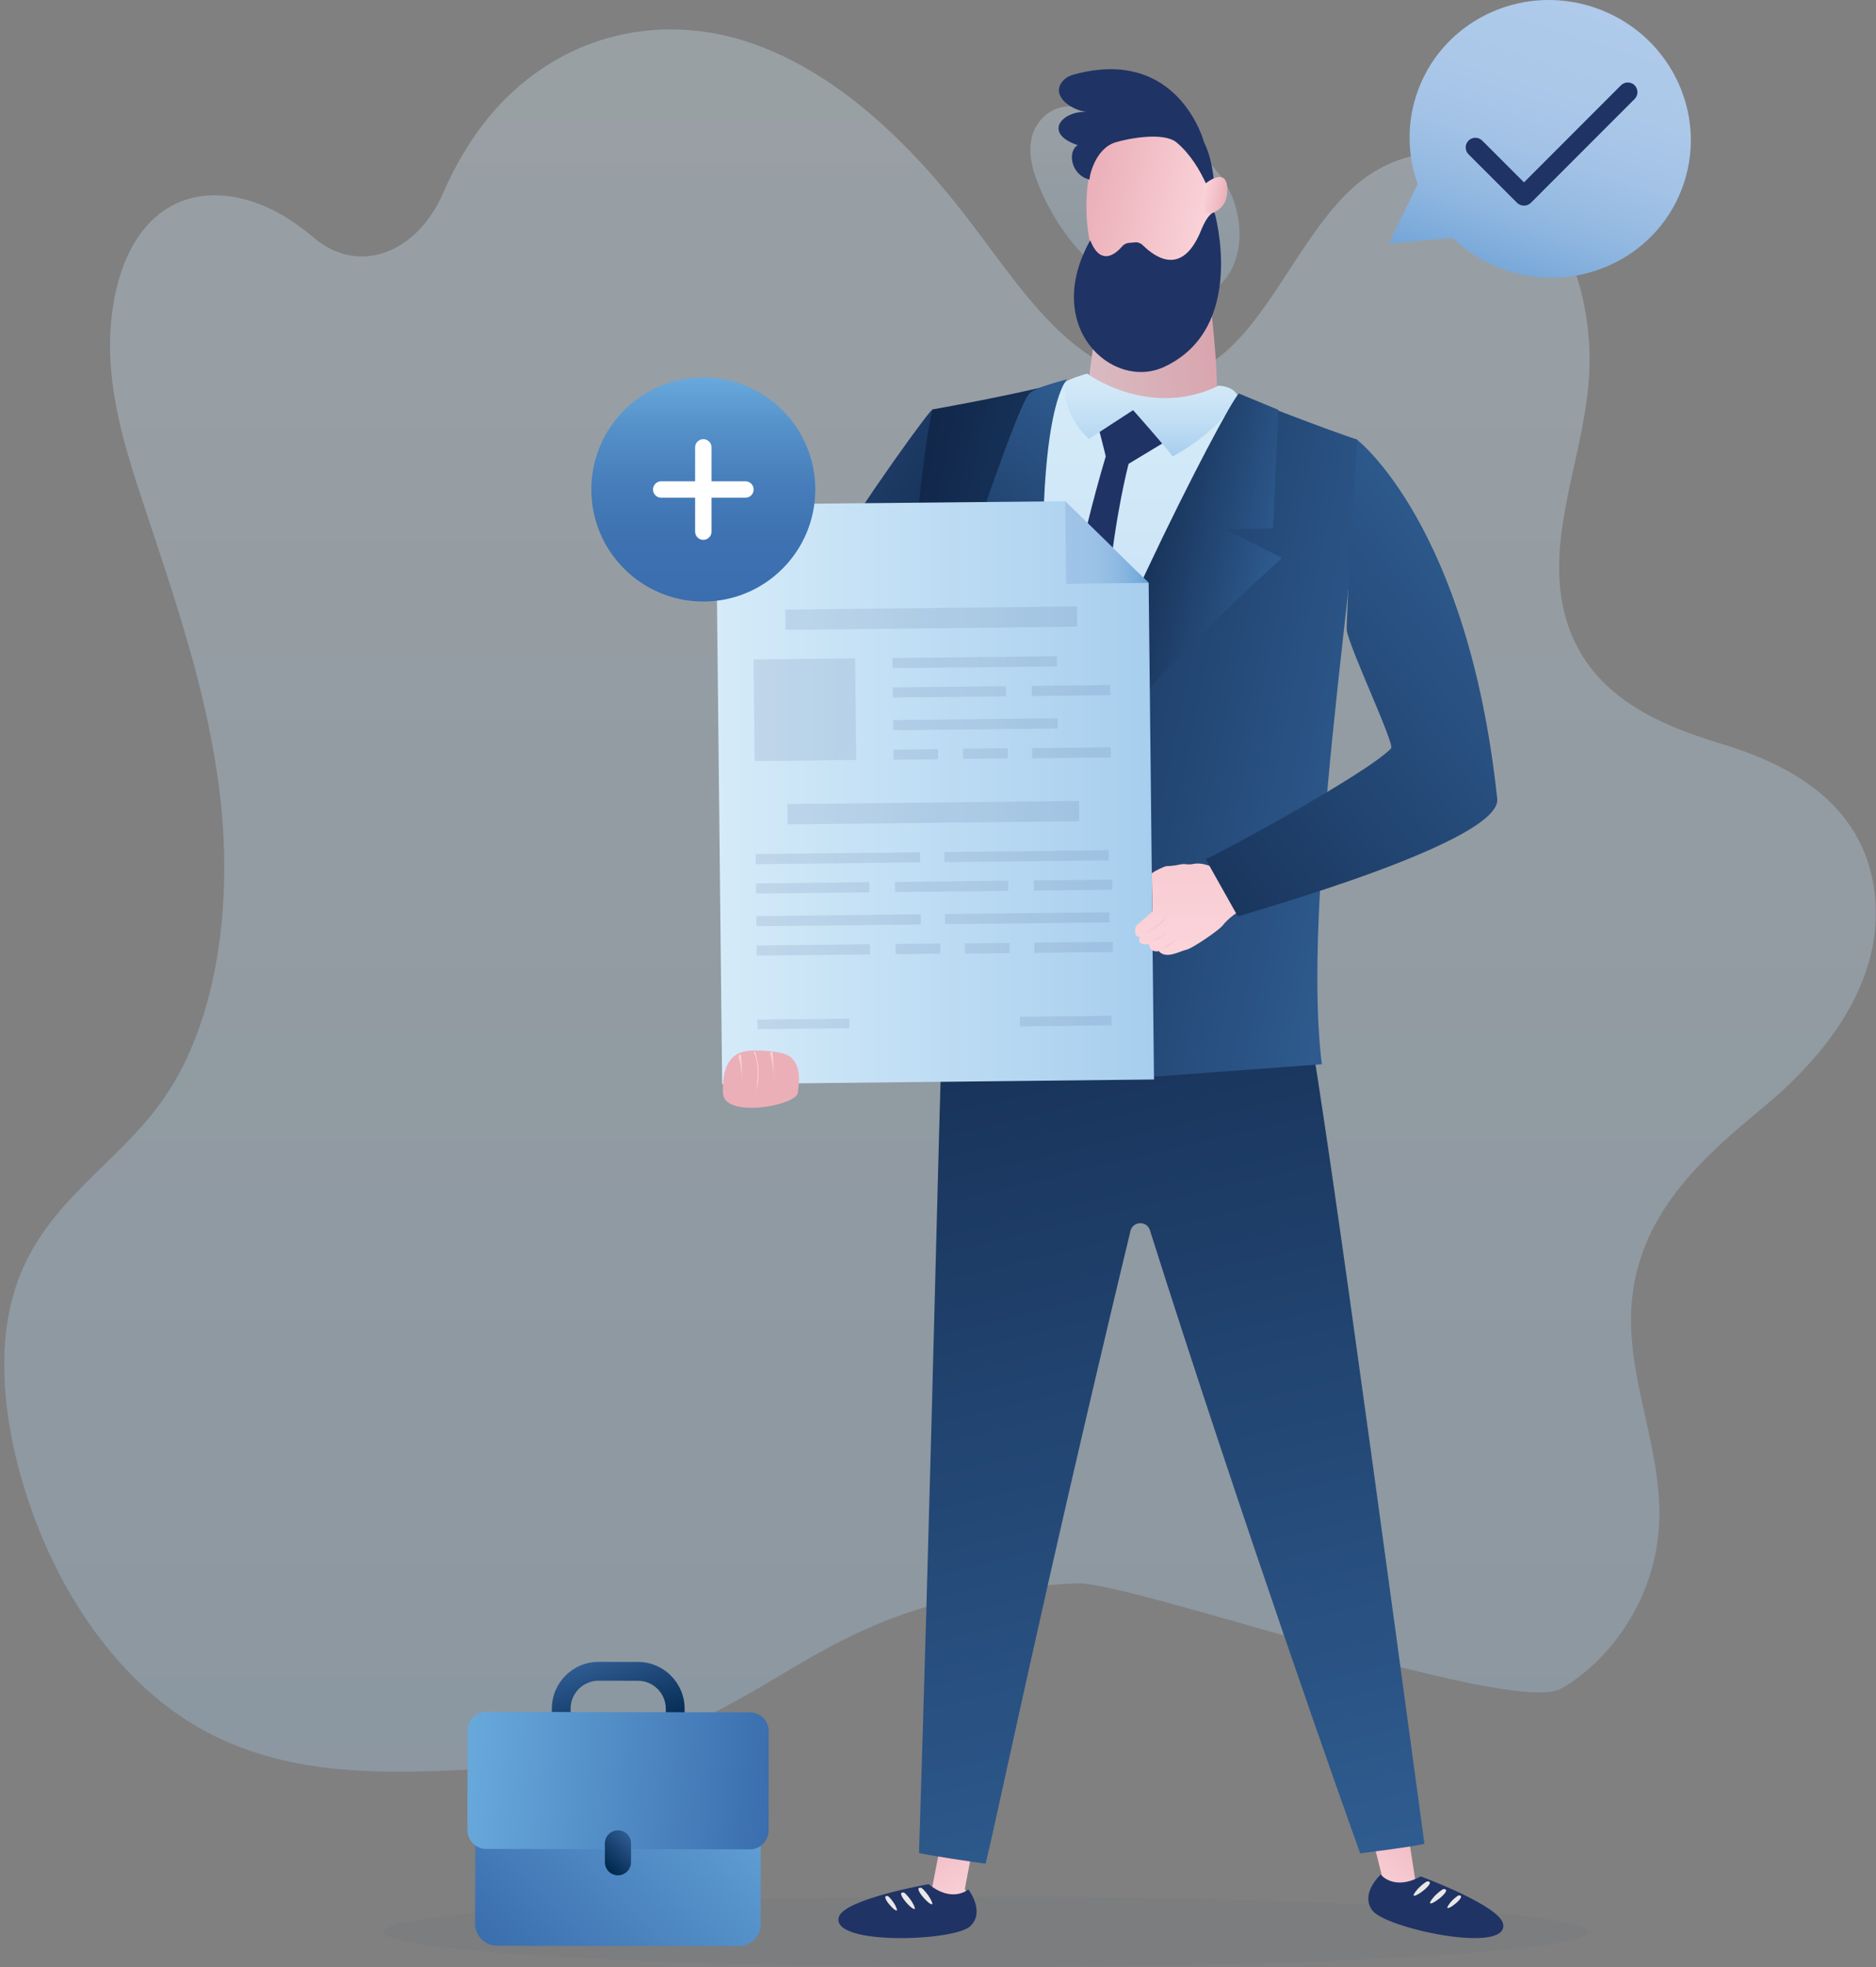 <?xml version="1.0" encoding="UTF-8"?> <svg xmlns="http://www.w3.org/2000/svg" width="433" height="454" viewBox="0 0 433 454" fill="none"><rect x="0" y="0" width="433" height="454" fill="#808080" stroke="none"/><g clip-path="url(#clip0_2506_12189)"><g opacity="0.3"><path d="M432.663 205.916C430.102 185.118 412.482 176.268 397.485 171.718C382.487 167.169 364.8 160.004 360.698 139.728C357.256 122.713 365.484 105.214 366.739 87.485C368.017 69.459 361.315 51.065 350.128 41.88C338.941 32.694 323.8 33.159 312.594 43.034C299.067 54.953 291.422 78.712 276.2 85.565C266.08 90.119 254.951 85.708 246.153 77.955C237.354 70.202 230.294 59.379 222.683 49.566C208.609 31.42 191.975 16.225 173.1 9.846C154.226 3.472 132.905 6.781 116.85 22.604C111.015 28.355 106.051 35.893 102.36 44.389C96.137 58.703 82.662 63.507 72.538 54.939C70.757 53.431 68.914 52.051 67.023 50.806C56.239 43.718 41.95 41.812 32.979 53.196C26.929 60.877 24.784 73.003 25.541 84.104C26.297 95.205 29.571 105.573 32.903 115.659C40.203 137.76 48.077 159.928 50.834 184.026C53.587 208.124 50.423 235.038 38.068 253.117C27.331 268.824 10.447 277.071 3.799 296.514C-0.672 309.583 0.692 324.937 4.162 338.308C11.175 365.318 26.665 387.725 45.937 398.745C66.147 410.3 89.029 409.381 111.115 408.275C182.148 404.721 177.332 368.962 248.364 365.409C260.623 364.796 349.056 396.293 360.439 389.665C371.817 383.037 381.894 369.063 382.913 352.277C383.995 334.448 374.953 317.749 376.681 299.996C378.725 279.006 394.249 266.152 407.547 255.08C420.844 244.008 435.224 226.648 432.673 205.916H432.663Z" fill="url(#paint0_linear_2506_12189)"></path><path d="M267.679 69.11C274.184 70.451 282.178 68.439 285.098 60.221C287.142 54.465 285.859 47.372 282.978 42.507C280.096 37.641 275.883 34.634 271.642 32.254C265.18 28.628 258.354 26.157 251.394 24.927C248.862 24.476 246.248 24.199 243.764 25.137C241.279 26.076 238.924 28.451 238.125 31.813C237.254 35.491 238.369 39.418 239.724 42.732C245.453 56.73 256.028 66.71 267.684 69.11H267.679Z" fill="url(#paint1_linear_2506_12189)"></path></g><path d="M367.663 1.619C350.583 -3.922 332.326 5.211 326.884 22.02C324.639 28.95 324.926 36.095 327.228 42.498L320.541 56.228L335.265 54.896C338.741 58.244 343.02 60.887 347.936 62.482C365.011 68.018 383.273 58.885 388.72 42.081C394.168 25.272 384.738 7.16 367.658 1.624L367.663 1.619Z" fill="url(#paint2_linear_2506_12189)"></path><path d="M377.289 19.688C376.418 18.816 375.001 18.816 374.13 19.688L351.756 42.091L342.111 32.45C341.239 31.579 339.822 31.579 338.951 32.45C338.08 33.322 338.08 34.735 338.951 35.611L350.148 46.803C350.588 47.248 351.172 47.464 351.751 47.454C352.331 47.459 352.915 47.244 353.355 46.798L377.284 22.844C378.156 21.972 378.156 20.559 377.284 19.683L377.289 19.688Z" fill="#203365"></path><path opacity="0.03" d="M227.484 454C304.299 454 366.571 450.353 366.571 445.854C366.571 441.355 304.299 437.708 227.484 437.708C150.668 437.708 88.397 441.355 88.397 445.854C88.397 450.353 150.668 454 227.484 454Z" fill="#203365"></path><path d="M131.703 397.926V394.32C131.718 390.767 134.614 387.879 138.165 387.884L147.237 387.898C150.788 387.903 153.675 390.8 153.67 394.358V397.964H158.007L158.017 394.363C158.026 388.41 153.196 383.559 147.246 383.55L138.175 383.535C132.225 383.526 127.376 388.358 127.371 394.31V397.916H131.708L131.703 397.926Z" fill="url(#paint3_linear_2506_12189)"></path><path d="M170.553 400.608L114.81 400.517C112.01 400.517 109.741 402.782 109.736 405.579L109.674 443.967C109.669 446.769 111.933 449.044 114.734 449.044L170.481 449.14C173.282 449.14 175.551 446.879 175.555 444.078L175.618 405.689C175.622 402.888 173.358 400.613 170.558 400.608H170.553Z" fill="url(#paint4_linear_2506_12189)"></path><path d="M173.095 395.182L112.283 395.082C109.885 395.082 107.937 397.016 107.932 399.42L107.894 422.355C107.894 424.754 109.832 426.703 112.23 426.708L173.043 426.809C175.441 426.813 177.389 424.869 177.394 422.47L177.432 399.531C177.432 397.131 175.494 395.182 173.095 395.177V395.182Z" fill="url(#paint5_linear_2506_12189)"></path><path d="M142.646 422.412C140.985 422.412 139.626 423.767 139.621 425.424V429.773C139.612 431.435 140.966 432.795 142.627 432.795C144.288 432.795 145.648 431.444 145.648 429.782V425.439C145.657 423.777 144.303 422.422 142.646 422.417V422.412Z" fill="url(#paint6_linear_2506_12189)"></path><path d="M226.613 415.286L222.692 435.96C222.692 435.96 225.751 440.514 220.84 442.899C215.933 445.284 205.958 443.704 204.014 442.406C199.969 439.7 215.134 435.692 215.134 435.692L220.093 410.143L226.613 415.286Z" fill="url(#paint7_linear_2506_12189)"></path><path d="M214.344 434.839C214.344 434.839 194.904 438.258 193.622 442.405C191.568 449.033 220.294 448.066 223.961 444.532C227.484 441.136 223.492 436.05 223.492 436.05C223.492 436.05 219.858 439.307 214.344 434.839Z" fill="#203365"></path><path d="M212.745 435.725C212.745 435.725 214.621 437.372 215.205 439.298C215.191 440.571 210.098 435.04 212.745 435.725Z" fill="#E9E8E7"></path><path d="M208.744 436.821C208.744 436.821 210.601 438.459 211.171 440.38C211.151 441.653 206.116 436.146 208.744 436.821Z" fill="#E9E8E7"></path><path d="M204.995 437.612C204.995 437.612 206.58 439.039 207.039 440.744C207.006 441.874 202.731 437.052 204.995 437.612Z" fill="#E9E8E7"></path><path d="M313.963 413.073L319.53 435.174C319.53 435.174 315.715 439.12 320.128 442.334C324.537 445.547 334.637 445.758 336.777 444.824C341.238 442.875 327.021 436.252 327.021 436.252L323.024 410.176L313.963 413.073Z" fill="url(#paint8_linear_2506_12189)"></path><path d="M327.908 433.048C327.908 433.048 346.438 439.853 346.969 444.158C347.821 451.045 319.717 445.015 316.73 440.887C313.863 436.927 318.688 432.622 318.688 432.622C318.688 432.622 321.685 436.472 327.903 433.048H327.908Z" fill="#203365"></path><path d="M329.324 434.207C329.324 434.207 327.19 435.495 326.275 437.291C326.06 438.546 332.053 434.006 329.324 434.207Z" fill="#E9E8E7"></path><path d="M333.073 435.988C333.073 435.988 330.957 437.272 330.057 439.063C329.847 440.322 335.778 435.792 333.073 435.988Z" fill="#E9E8E7"></path><path d="M336.62 437.43C336.62 437.43 334.81 438.555 334.054 440.155C333.886 441.275 338.951 437.281 336.62 437.43Z" fill="#E9E8E7"></path><path d="M328.769 425.491C309.636 284.369 302.111 230.187 296.879 208.435C294.122 196.975 292.806 195.51 292.806 195.51C286.856 191.731 272.892 182.647 261.38 190.381C248.12 177.637 227.441 180.401 222.53 184.304C222.53 184.304 221.376 185.903 219.844 197.588C216.943 219.771 216.881 276.487 212.123 427.622C213.143 428.015 226.412 430.041 227.489 430.084C230.021 420.065 240.279 369.929 260.916 284.101C261.471 281.798 264.697 281.659 265.41 283.914C286.214 349.648 311.058 419.878 313.959 427.742C315.021 427.584 327.788 425.989 328.765 425.491H328.769Z" fill="url(#paint9_linear_2506_12189)"></path><path d="M255.904 53.176L247.886 112.972C247.886 112.972 269.494 105.491 276.784 105.238C285.257 104.945 278.038 60.183 278.038 60.183L257.072 52.487C256.55 52.295 255.99 52.631 255.904 53.176Z" fill="url(#paint10_linear_2506_12189)"></path><path d="M268.589 26.909C269.819 27.79 286.842 37.914 277.703 60.973C274.755 72.361 258.173 75.833 252.563 59.484C246.957 43.134 254.932 17.096 268.589 26.909Z" fill="url(#paint11_linear_2506_12189)"></path><path d="M277.89 32.776C277.89 32.776 272.012 10.559 247.785 17.216C246.747 17.499 245.765 18.069 245.114 18.926C242.678 22.139 247.077 25.401 250.849 25.836C245.334 25.477 240.461 30.683 248.757 33.504C246.325 34.892 247.125 40.409 251.476 41.444C251.366 41.027 252.634 34.308 257.507 32.838C260.427 31.957 268.594 30.376 271.59 32.895C278.033 38.307 280.432 48.12 280.432 48.12C280.432 48.12 280.877 38.666 277.88 32.766L277.89 32.776Z" fill="#203365"></path><path d="M277.856 42.66C277.856 42.66 283.538 37.655 283.261 44.259C283.041 49.503 278.048 49.36 278.048 49.36L277.852 42.655L277.856 42.66Z" fill="url(#paint12_linear_2506_12189)"></path><path d="M258.982 56.879C259.394 56.395 259.978 56.093 260.61 56.055C261.05 56.026 261.529 55.988 261.821 55.945C262.539 55.834 263.252 56.088 263.769 56.596C267.129 59.895 272.883 63.276 277.024 53.646C278.943 48.732 280.322 49.02 280.322 49.02C280.322 49.02 288.024 75.766 268.642 84.698C256.742 90.181 240.409 75.488 251.639 55.456C253.736 60.849 256.838 59.378 258.982 56.879Z" fill="#203365"></path><path d="M221.05 101.397C225.349 94.065 250.776 85.569 250.556 88.174C250.489 88.96 252.883 92.312 260.106 95.094C270.202 98.988 280.311 91.187 280.311 91.187C290.689 90.871 305.361 101.655 309.334 108.829C318.525 125.423 300.761 142.031 296.682 223.789C296.213 233.194 240.858 226.605 222.156 217.089C206.756 155.139 214.894 111.875 221.045 101.397H221.05Z" fill="url(#paint13_linear_2506_12189)"></path><path d="M264.19 92.552C264.975 93.749 271.413 100.454 271.413 100.454L260.489 107.048C260.489 107.048 248.149 153.535 260.193 194.725C258.096 201.013 249.858 211.496 249.858 211.496L237.307 199.442C237.307 199.442 242.998 146.241 255.219 105.324C255.267 105.362 253.094 96.948 253.094 96.948L264.194 92.557L264.19 92.552Z" fill="#203365"></path><path d="M264.396 248.624L305.098 245.617C299.603 202.162 317.884 102.805 313.068 101.368C307.994 99.855 286.674 91.546 286.674 91.546C283.634 95.837 269.714 144.703 243.989 185.506C228.829 137.357 245.033 88.308 242.955 88.806C231.074 91.651 219.457 93.73 215.23 94.491C205.369 122.693 211.951 209.814 214.512 244.985C214.842 249.549 254.353 248.624 264.386 248.624H264.396Z" fill="url(#paint14_linear_2506_12189)"></path><path d="M285.726 91.445C285.726 91.445 282.528 98.849 270.647 105.343C269.058 103.102 261.533 94.659 261.533 94.659L251.337 101.287C251.337 101.287 244.937 95.971 245.932 88.093C248.029 86.996 250.911 86.221 250.911 86.221C250.911 86.221 265.343 96.847 281.302 88.993C285.175 89.314 285.726 91.45 285.726 91.45V91.445Z" fill="url(#paint15_linear_2506_12189)"></path><path d="M285.95 90.823L295.05 94.587L293.858 121.961L282.824 122.138L295.897 128.766C295.897 128.766 255.405 164.851 243.812 186.545C246.406 164.951 282.896 93.581 285.955 90.818L285.95 90.823Z" fill="url(#paint16_linear_2506_12189)"></path><path d="M246.335 87.533C246.335 87.533 235.416 96.847 244.028 185.755C242.146 181.904 225.153 128.244 224.607 123.843C225.847 123.56 237.283 122.143 237.283 122.143L227.125 117.406C227.125 117.406 235.435 92.892 237.604 90.832C238.705 89.42 246.34 87.533 246.34 87.533H246.335Z" fill="url(#paint17_linear_2506_12189)"></path><path d="M167.614 201.42C169.945 198.292 182.64 144.062 191.032 129.661C198.978 116.018 215.607 93.155 215.263 94.544C212.807 104.471 210.174 133.564 210.026 146.629C209.954 152.787 201.041 189.639 191.443 199.274L167.619 201.42H167.614Z" fill="url(#paint18_linear_2506_12189)"></path><path d="M245.875 115.678L165.245 116.463L165.422 133.038L166.681 250.205L266.353 249.132L265.123 134.527L245.875 115.678Z" fill="url(#paint19_linear_2506_12189)"></path><path opacity="0.1" d="M248.571 139.951L181.262 140.68L181.312 145.368L248.621 144.639L248.571 139.951Z" fill="#203365"></path><path opacity="0.1" d="M243.94 151.446L205.987 151.857L206.013 154.203L243.966 153.793L243.94 151.446Z" fill="#203365"></path><g opacity="0.1"><path d="M232.211 158.359L206.062 158.642L206.087 160.988L232.236 160.705L232.211 158.359Z" fill="#203365"></path><path d="M256.236 158.099L238.124 158.295L238.149 160.641L256.262 160.445L256.236 158.099Z" fill="#203365"></path></g><path opacity="0.1" d="M244.094 165.772L206.142 166.183L206.167 168.53L244.12 168.119L244.094 165.772Z" fill="#203365"></path><g opacity="0.1"><path d="M216.507 172.89L206.183 173L206.208 175.346L216.532 175.236L216.507 172.89Z" fill="#203365"></path><path d="M232.57 172.678L222.245 172.79L222.27 175.136L232.595 175.024L232.57 172.678Z" fill="#203365"></path><path d="M256.366 172.465L238.254 172.658L238.279 175.004L256.391 174.811L256.366 172.465Z" fill="#203365"></path></g><path opacity="0.1" d="M249.056 184.84L181.747 185.568L181.798 190.256L249.107 189.528L249.056 184.84Z" fill="#203365"></path><g opacity="0.1"><path d="M212.359 196.687L174.406 197.098L174.432 199.444L212.384 199.033L212.359 196.687Z" fill="#203365"></path><path d="M255.893 196.22L217.94 196.631L217.966 198.977L255.919 198.566L255.893 196.22Z" fill="#203365"></path><path d="M200.63 203.599L174.48 203.882L174.506 206.229L200.655 205.946L200.63 203.599Z" fill="#203365"></path><path d="M232.696 203.252L206.547 203.535L206.572 205.882L232.721 205.599L232.696 203.252Z" fill="#203365"></path><path d="M256.721 202.992L238.608 203.188L238.634 205.534L256.746 205.338L256.721 202.992Z" fill="#203365"></path><path d="M212.514 211.008L174.562 211.419L174.587 213.765L212.54 213.355L212.514 211.008Z" fill="#203365"></path><path d="M256.048 210.537L218.095 210.948L218.12 213.294L256.073 212.883L256.048 210.537Z" fill="#203365"></path><path d="M200.784 217.921L174.635 218.204L174.66 220.55L200.809 220.267L200.784 217.921Z" fill="#203365"></path><path d="M217.023 217.75L206.698 217.861L206.724 220.208L217.048 220.096L217.023 217.75Z" fill="#203365"></path><path d="M233.018 217.612L222.693 217.722L222.718 220.069L233.043 219.959L233.018 217.612Z" fill="#203365"></path><path d="M256.839 217.358L238.727 217.551L238.752 219.898L256.864 219.705L256.839 217.358Z" fill="#203365"></path></g><path opacity="0.1" d="M196.02 235.087L174.82 235.316L174.844 237.524L196.044 237.294L196.02 235.087Z" fill="#203365"></path><path opacity="0.1" d="M256.583 234.432L235.383 234.661L235.407 236.869L256.606 236.639L256.583 234.432Z" fill="#203365"></path><path opacity="0.1" d="M197.362 151.949L173.922 152.203L174.176 175.653L197.615 175.399L197.362 151.949Z" fill="#203365"></path><path d="M246.081 134.733L245.875 115.683L265.123 134.527L246.081 134.733Z" fill="url(#paint20_linear_2506_12189)"></path><path d="M295.941 191.952C291.628 194.552 287.023 197.22 282.102 199.954C281.054 200.122 280.154 200.136 279.508 199.916C275.812 198.666 275.707 199.681 273.979 199.466C272.251 199.25 272.265 199.791 269.307 199.892C268.704 199.911 266.392 201.075 265.841 201.554C265.841 201.554 266.009 210.289 265.952 210.346C263.477 212.736 262.586 213.152 262.189 213.77C261.39 216.256 263.041 216.308 263.06 216.126C262.376 218.593 264.965 217.774 265.243 217.941C265.219 219.895 267.541 219.603 267.435 219.474C269.116 221.495 272.213 219.536 273.922 219.153C275.205 218.866 281.246 214.781 282.184 213.607C284.778 210.37 289.067 208.445 292.801 207.219C293.567 206.999 295.702 206.309 299.287 204.844L295.941 191.956V191.952Z" fill="url(#paint21_linear_2506_12189)"></path><path d="M263.329 215.715C263.329 215.715 266.866 214.766 269.398 211.562C265.507 215.398 263.31 215.442 263.31 215.442L263.329 215.715Z" fill="url(#paint22_linear_2506_12189)"></path><path d="M265.516 217.286C265.516 217.286 269.484 215.509 270.207 214.489C270.193 214.666 267.799 216.491 265.545 217.721C265.616 217.606 265.367 217.635 265.516 217.286Z" fill="url(#paint23_linear_2506_12189)"></path><path d="M267.67 218.779C267.67 218.779 270.513 218.003 271.739 216.562C271.729 216.682 269.23 219.038 267.957 218.775C267.948 218.894 267.67 218.775 267.67 218.775V218.779Z" fill="url(#paint24_linear_2506_12189)"></path><path d="M310.857 145.498C311.446 149.555 321.991 171.728 321.072 172.709C315.749 178.437 280.412 197.55 278.287 198.287L285.707 211.495C287.621 210.767 347.716 194.097 345.543 184.064C338.812 121.328 313.308 101.55 313.308 101.55C313.198 101.296 310.594 143.698 310.857 145.503V145.498Z" fill="url(#paint25_linear_2506_12189)"></path><path d="M167.322 253.682C166.844 252.973 166.724 251.895 166.944 249.477C167.255 246.101 168.51 243.036 172.578 242.538C174.436 242.308 179.223 242.48 181.295 243.309C185.153 244.846 184.44 249.759 184.158 252.154C183.828 254.984 169.96 257.599 167.318 253.682H167.322Z" fill="url(#paint26_linear_2506_12189)"></path><path d="M174.254 242.686C174.254 242.686 175.891 246.924 174.551 251.799C175.537 245.104 173.972 242.868 173.972 242.868L174.259 242.686H174.254Z" fill="url(#paint27_linear_2506_12189)"></path><path d="M177.772 243.012C177.772 243.012 179.012 248.854 178.467 250.487C178.653 250.325 178.735 246.192 178.28 242.691C178.208 242.863 178.041 242.562 177.772 243.012Z" fill="url(#paint28_linear_2506_12189)"></path><path d="M170.481 243.668C170.481 243.668 171.721 249.511 171.176 251.144C171.362 250.981 171.444 246.848 170.989 243.347C170.917 243.52 170.75 243.218 170.481 243.668Z" fill="url(#paint29_linear_2506_12189)"></path><path d="M162.33 138.828C176.603 138.828 188.174 127.252 188.174 112.972C188.174 98.692 176.603 87.116 162.33 87.116C148.056 87.116 136.485 98.692 136.485 112.972C136.485 127.252 148.056 138.828 162.33 138.828Z" fill="url(#paint30_linear_2506_12189)"></path><path d="M172.057 111.076H164.23V103.246C164.23 102.202 163.378 101.349 162.335 101.349C161.291 101.349 160.439 102.202 160.439 103.246V111.076H152.612C151.569 111.076 150.717 111.928 150.717 112.972C150.717 114.016 151.569 114.868 152.612 114.868H160.439V122.698C160.439 123.742 161.291 124.595 162.335 124.595C163.378 124.595 164.23 123.742 164.23 122.698V114.868H172.057C173.1 114.868 173.952 114.016 173.952 112.972C173.952 111.928 173.1 111.076 172.057 111.076Z" fill="white"></path></g><defs><linearGradient id="paint0_linear_2506_12189" x1="216.962" y1="6.791" x2="216.962" y2="408.893" gradientUnits="userSpaceOnUse"><stop stop-color="#D5EBF9"></stop><stop offset="1" stop-color="#A7CEEE"></stop></linearGradient><linearGradient id="paint1_linear_2506_12189" x1="261.954" y1="24.51" x2="261.954" y2="69.493" gradientUnits="userSpaceOnUse"><stop stop-color="#D5EBF9"></stop><stop offset="1" stop-color="#A7CEEE"></stop></linearGradient><linearGradient id="paint2_linear_2506_12189" x1="367.651" y1="1.62" x2="347.106" y2="64.863" gradientUnits="userSpaceOnUse"><stop stop-color="#AFCAEA"></stop><stop offset="0.31" stop-color="#ABC8E9"></stop><stop offset="0.54" stop-color="#A2C2E6"></stop><stop offset="0.75" stop-color="#92B8E1"></stop><stop offset="0.94" stop-color="#7BAADA"></stop><stop offset="1" stop-color="#73A5D8"></stop></linearGradient><linearGradient id="paint3_linear_2506_12189" x1="138.481" y1="382.857" x2="145.123" y2="402.391" gradientUnits="userSpaceOnUse"><stop stop-color="#2F5B91"></stop><stop offset="1" stop-color="#00264C"></stop></linearGradient><linearGradient id="paint4_linear_2506_12189" x1="169.811" y1="397.781" x2="115.472" y2="451.926" gradientUnits="userSpaceOnUse"><stop stop-color="#68A9DC"></stop><stop offset="1" stop-color="#3A6EAE"></stop></linearGradient><linearGradient id="paint5_linear_2506_12189" x1="107.269" y1="408.367" x2="178.083" y2="413.593" gradientUnits="userSpaceOnUse"><stop stop-color="#68A9DC"></stop><stop offset="1" stop-color="#3A6EAE"></stop></linearGradient><linearGradient id="paint6_linear_2506_12189" x1="145.869" y1="424.428" x2="139.423" y2="430.851" gradientUnits="userSpaceOnUse"><stop stop-color="#2F5B91"></stop><stop offset="1" stop-color="#00264C"></stop></linearGradient><linearGradient id="paint7_linear_2506_12189" x1="222.686" y1="442.434" x2="208.715" y2="416.896" gradientUnits="userSpaceOnUse"><stop stop-color="#FBD5DB"></stop><stop offset="1" stop-color="#EBAFB8"></stop></linearGradient><linearGradient id="paint8_linear_2506_12189" x1="316.76" y1="439.662" x2="333.617" y2="418.742" gradientUnits="userSpaceOnUse"><stop stop-color="#FBD5DB"></stop><stop offset="1" stop-color="#EBAFB8"></stop></linearGradient><linearGradient id="paint9_linear_2506_12189" x1="282.899" y1="436.085" x2="222.685" y2="182.909" gradientUnits="userSpaceOnUse"><stop stop-color="#2F5C90"></stop><stop offset="1" stop-color="#11274A"></stop></linearGradient><linearGradient id="paint10_linear_2506_12189" x1="250.837" y1="82.171" x2="287.183" y2="76.962" gradientUnits="userSpaceOnUse"><stop stop-color="#D9BAC1"></stop><stop offset="1" stop-color="#D9A0AA"></stop></linearGradient><linearGradient id="paint11_linear_2506_12189" x1="280.452" y1="51.151" x2="250.485" y2="44.921" gradientUnits="userSpaceOnUse"><stop stop-color="#FBD5DB"></stop><stop offset="1" stop-color="#EBAFB8"></stop></linearGradient><linearGradient id="paint12_linear_2506_12189" x1="277.51" y1="44.63" x2="283.11" y2="45.794" gradientUnits="userSpaceOnUse"><stop stop-color="#FBD5DB"></stop><stop offset="1" stop-color="#EBAFB8"></stop></linearGradient><linearGradient id="paint13_linear_2506_12189" x1="262.648" y1="87.618" x2="262.656" y2="228.274" gradientUnits="userSpaceOnUse"><stop stop-color="#D5EBF9"></stop><stop offset="0.28" stop-color="#CEE6F7"></stop><stop offset="0.67" stop-color="#BCDBF3"></stop><stop offset="1" stop-color="#A7CEEE"></stop></linearGradient><linearGradient id="paint14_linear_2506_12189" x1="320.172" y1="183.579" x2="201.306" y2="158.596" gradientUnits="userSpaceOnUse"><stop stop-color="#2F5C90"></stop><stop offset="1" stop-color="#11274A"></stop></linearGradient><linearGradient id="paint15_linear_2506_12189" x1="265.792" y1="86.142" x2="265.794" y2="105.267" gradientUnits="userSpaceOnUse"><stop stop-color="#D5EBF9"></stop><stop offset="0.28" stop-color="#CEE6F7"></stop><stop offset="0.67" stop-color="#BCDBF3"></stop><stop offset="1" stop-color="#A7CEEE"></stop></linearGradient><linearGradient id="paint16_linear_2506_12189" x1="292.523" y1="144.572" x2="254.146" y2="136.511" gradientUnits="userSpaceOnUse"><stop stop-color="#2F5C90"></stop><stop offset="1" stop-color="#11274A"></stop></linearGradient><linearGradient id="paint17_linear_2506_12189" x1="267.431" y1="104.084" x2="218.936" y2="166.306" gradientUnits="userSpaceOnUse"><stop stop-color="#2F5C90"></stop><stop offset="1" stop-color="#11274A"></stop></linearGradient><linearGradient id="paint18_linear_2506_12189" x1="129.523" y1="109.638" x2="214.837" y2="162.323" gradientUnits="userSpaceOnUse"><stop stop-color="#2F5C90"></stop><stop offset="1" stop-color="#11274A"></stop></linearGradient><linearGradient id="paint19_linear_2506_12189" x1="165.195" y1="182.974" x2="266.308" y2="182.979" gradientUnits="userSpaceOnUse"><stop stop-color="#D5EBF9"></stop><stop offset="1" stop-color="#A7CEEE"></stop></linearGradient><linearGradient id="paint20_linear_2506_12189" x1="245.933" y1="125.242" x2="264.978" y2="125.039" gradientUnits="userSpaceOnUse"><stop stop-color="#A0C4E8"></stop><stop offset="0.32" stop-color="#9CC2E7"></stop><stop offset="0.55" stop-color="#93BCE4"></stop><stop offset="0.76" stop-color="#83B3DF"></stop><stop offset="0.96" stop-color="#6CA6D9"></stop><stop offset="1" stop-color="#67A3D8"></stop></linearGradient><linearGradient id="paint21_linear_2506_12189" x1="280.747" y1="220.25" x2="279.924" y2="127.841" gradientUnits="userSpaceOnUse"><stop stop-color="#FBD4DA"></stop><stop offset="1" stop-color="#EDB0BA"></stop></linearGradient><linearGradient id="paint22_linear_2506_12189" x1="263.181" y1="213.893" x2="269.622" y2="213.214" gradientUnits="userSpaceOnUse"><stop stop-color="#FBD4DA"></stop><stop offset="1" stop-color="#EDB0BA"></stop></linearGradient><linearGradient id="paint23_linear_2506_12189" x1="265.387" y1="216.289" x2="270.391" y2="215.762" gradientUnits="userSpaceOnUse"><stop stop-color="#FBD4DA"></stop><stop offset="1" stop-color="#EDB0BA"></stop></linearGradient><linearGradient id="paint24_linear_2506_12189" x1="267.621" y1="217.849" x2="271.877" y2="217.401" gradientUnits="userSpaceOnUse"><stop stop-color="#FBD4DA"></stop><stop offset="1" stop-color="#EDB0BA"></stop></linearGradient><linearGradient id="paint25_linear_2506_12189" x1="347.788" y1="129.728" x2="239.15" y2="214.935" gradientUnits="userSpaceOnUse"><stop stop-color="#2F5C90"></stop><stop offset="1" stop-color="#11274A"></stop></linearGradient><linearGradient id="paint26_linear_2506_12189" x1="968.578" y1="311.235" x2="962.676" y2="288.974" gradientUnits="userSpaceOnUse"><stop stop-color="#FBD5DB"></stop><stop offset="1" stop-color="#EBAFB8"></stop></linearGradient><linearGradient id="paint27_linear_2506_12189" x1="179.499" y1="256.136" x2="183.518" y2="263.061" gradientUnits="userSpaceOnUse"><stop stop-color="#FBD4DA"></stop><stop offset="1" stop-color="#EDB0BA"></stop></linearGradient><linearGradient id="paint28_linear_2506_12189" x1="177.014" y1="243.658" x2="180.476" y2="249.638" gradientUnits="userSpaceOnUse"><stop stop-color="#FBD4DA"></stop><stop offset="1" stop-color="#EDB0BA"></stop></linearGradient><linearGradient id="paint29_linear_2506_12189" x1="169.723" y1="244.316" x2="173.185" y2="250.296" gradientUnits="userSpaceOnUse"><stop stop-color="#FBD4DA"></stop><stop offset="1" stop-color="#EDB0BA"></stop></linearGradient><linearGradient id="paint30_linear_2506_12189" x1="162.33" y1="87.116" x2="162.33" y2="138.832" gradientUnits="userSpaceOnUse"><stop stop-color="#68A9DC"></stop><stop offset="0.22" stop-color="#5591C9"></stop><stop offset="0.48" stop-color="#467DBA"></stop><stop offset="0.74" stop-color="#3D71B1"></stop><stop offset="1" stop-color="#3A6EAE"></stop></linearGradient><clipPath id="clip0_2506_12189"><rect width="432" height="454" fill="white" transform="translate(0.96)"></rect></clipPath></defs></svg> 